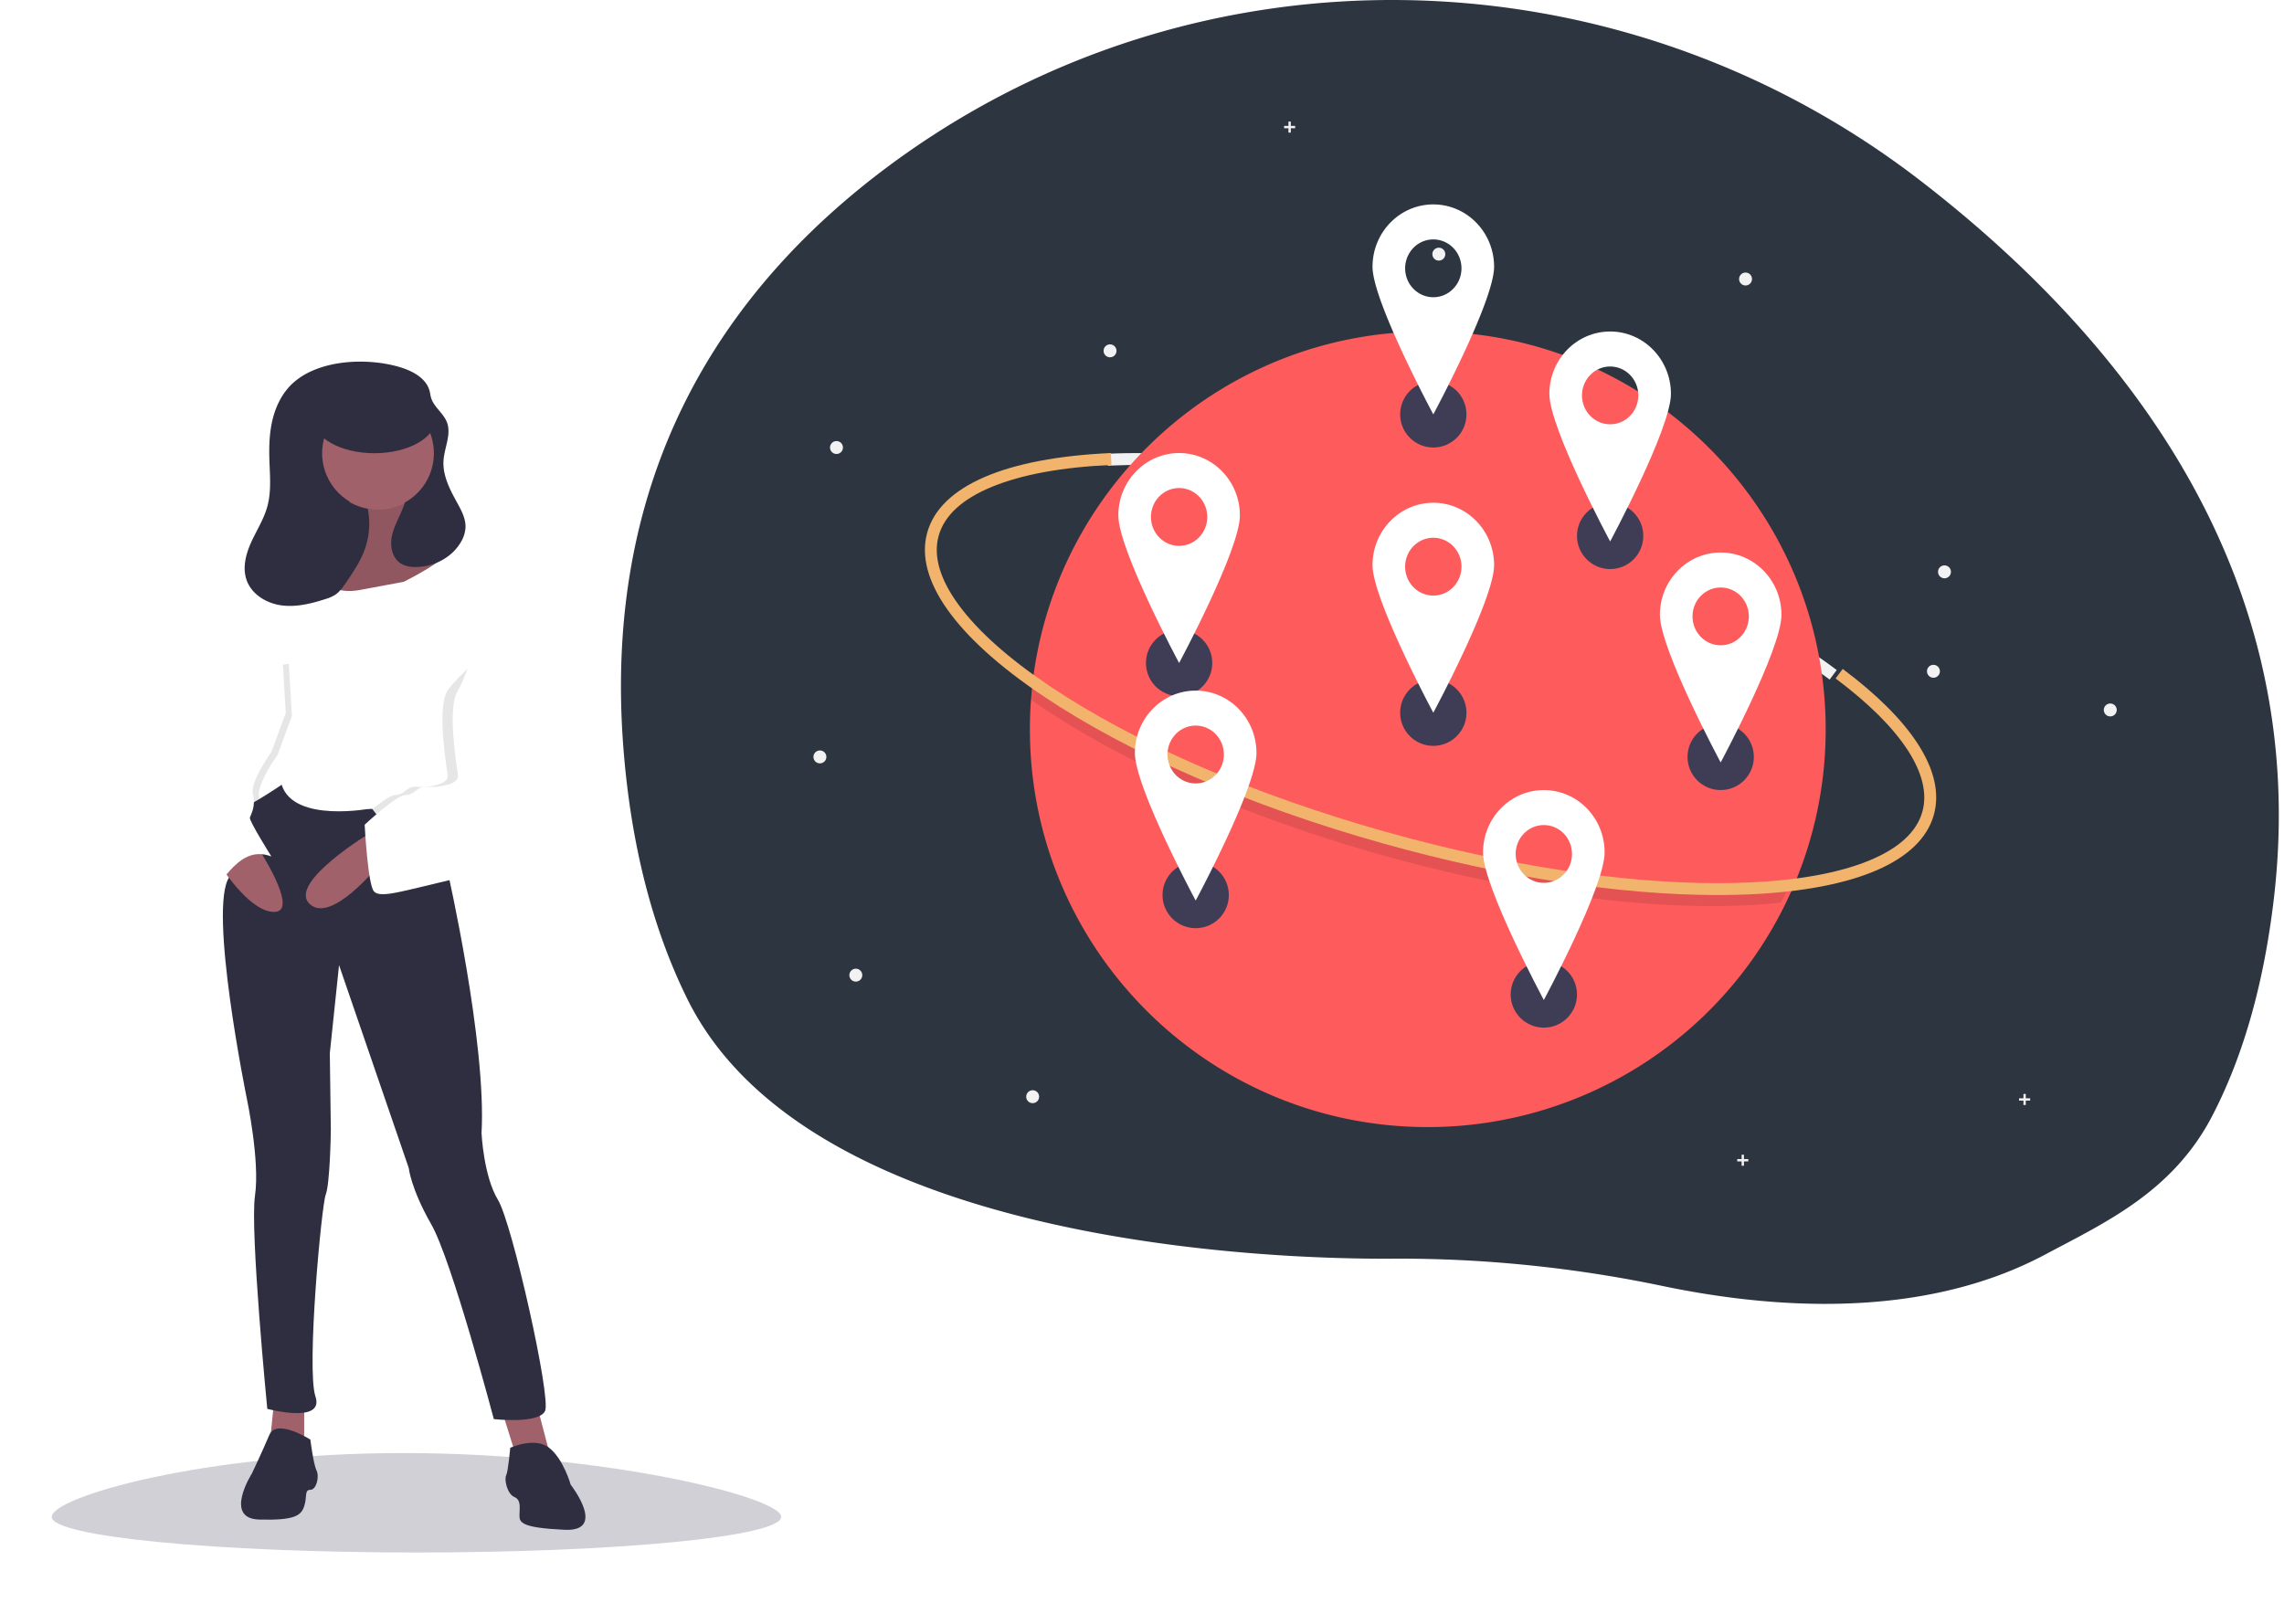 <svg xmlns="http://www.w3.org/2000/svg" width="353" height="251" viewBox="0 0 353 251">
    <defs>
        <filter id="a" width="126.6%" height="295.1%" x="-13.3%" y="-97.6%" filterUnits="objectBoundingBox">
            <feGaussianBlur in="SourceGraphic" stdDeviation="5"/>
        </filter>
    </defs>
    <g fill="none" fill-rule="nonzero" transform="translate(8)">
        <path fill="#2D3640" d="M343.448 138.782c-1.605 13.788-4.941 24.858-9.52 33.687-6.094 11.764-16.516 16.503-25.827 21.463a58.81 58.81 0 0 1-8.366 3.646c-16.942 5.894-35.904 4.33-50.799 1.219a199.8 199.8 0 0 0-31.712-4.02c-3.04-.137-6.084-.205-9.13-.204-4.699.006-89.288 1.616-109.883-40.18-5.085-10.31-8.57-22.904-9.822-38.256-3.543-43.402 15.93-71.907 41.05-90.539C176.957-9.647 242.09-8.168 288.908 28.005c31.185 24.095 60.383 60.562 54.54 110.777z"/>
        <g transform="translate(117.739 18.166)">
            <path fill="#F2F2F2" d="M157.037 86.888c-12.933-9.732-33.19-18.935-55.577-25.25-20.383-5.75-40.264-8.527-55.985-7.818l-.082-1.84c15.908-.717 35.995 2.083 56.56 7.884 22.596 6.374 43.073 15.686 56.18 25.549l-1.096 1.475z"/>
            <path fill="#FE5B5C" d="M156.425 94.575a61.272 61.272 0 0 1-6.218 26.974 61.5 61.5 0 0 1-55.277 34.52c-33.962 0-61.494-27.532-61.494-61.494 0-1.424.048-2.836.145-4.237.046-.712.106-1.42.179-2.125C36.943 57.24 63.117 33.08 94.93 33.08c33.962 0 61.495 27.533 61.495 61.495z"/>
            <path fill="#000" d="M150.446 119.39a57.656 57.656 0 0 1-.91 1.975c-1.79.197-3.673.34-5.65.43a111.37 111.37 0 0 1-5.042.11c-15.033 0-33.125-2.81-51.607-8.059-20.598-5.85-39.232-14.032-52.473-23.04-.45-.306-.893-.613-1.328-.921a56.03 56.03 0 0 1 .177-2.143 96.715 96.715 0 0 0 2.172 1.523c13.085 8.9 31.532 16.995 51.947 22.793 18.32 5.203 36.242 7.99 51.103 7.99 1.7 0 3.355-.036 4.969-.109 2.35-.108 4.564-.29 6.642-.55z" opacity=".1"/>
            <path fill="#F2B46D" d="M139.705 120.197c-15.057 0-33.18-2.783-51.694-7.98-20.631-5.79-39.298-13.891-52.56-22.81-13.54-9.104-19.89-18.075-17.878-25.26 2.01-7.186 12.09-11.546 28.383-12.277l.083 1.837c-7.609.341-13.81 1.474-18.43 3.366-4.609 1.887-7.39 4.434-8.269 7.57-.877 3.135.178 6.76 3.136 10.77 2.965 4.022 7.675 8.216 13.998 12.468 13.105 8.813 31.584 16.827 52.033 22.567 18.352 5.15 36.302 7.91 51.19 7.911 1.7 0 3.359-.036 4.976-.108 7.608-.342 13.809-1.474 18.429-3.366 4.61-1.888 7.391-4.434 8.269-7.57 1.576-5.63-3.187-12.947-13.41-20.6l1.1-1.473c5.26 3.939 9.155 7.821 11.574 11.539 2.594 3.986 3.436 7.697 2.504 11.03-2.011 7.185-12.092 11.545-28.384 12.276-1.64.074-3.326.11-5.05.11z"/>
            <circle cx="96.638" cy="21.123" r="1" fill="#F2F2F2"/>
            <circle cx="3.542" cy="51.016" r="1" fill="#F2F2F2"/>
            <circle cx=".98" cy="98.845" r="1" fill="#F2F2F2"/>
            <circle cx="144.04" cy="24.966" r="1" fill="#F2F2F2"/>
            <circle cx="200.411" cy="91.585" r="1" fill="#F2F2F2"/>
            <circle cx="174.788" cy="70.233" r="1" fill="#F2F2F2"/>
            <circle cx="45.82" cy="36.069" r="1" fill="#F2F2F2"/>
            <circle cx="173.08" cy="85.607" r="1" fill="#F2F2F2"/>
            <circle cx="6.532" cy="132.582" r="1" fill="#F2F2F2"/>
            <circle cx="33.863" cy="151.372" r="1" fill="#F2F2F2"/>
            <path fill="#F2F2F2" d="M74.432 1.298h-.673V.625h-.362v.673h-.673v.361h.673v.674h.362v-.674h.673zM144.468 161.013h-.674v-.673h-.361v.673h-.674v.362h.674v.673h.36v-.673h.675zM188.026 151.618h-.673v-.673h-.362v.673h-.673v.362h.673v.673h.362v-.673h.673z"/>
            <circle cx="95.784" cy="45.891" r="5.125" fill="#3F3D56"/>
            <circle cx="56.496" cy="84.326" r="5.125" fill="#3F3D56"/>
            <circle cx="112.866" cy="135.571" r="5.125" fill="#3F3D56"/>
            <circle cx="95.784" cy="92.012" r="5.125" fill="#3F3D56"/>
            <circle cx="59.058" cy="120.197" r="5.125" fill="#3F3D56"/>
            <circle cx="123.115" cy="64.681" r="5.125" fill="#3F3D56"/>
            <circle cx="140.197" cy="98.845" r="5.125" fill="#3F3D56"/>
            <circle cx="95.784" cy="69.806" r="6.833" fill="#FFF" fill-opacity="0"/>
            <path fill="#FFF" d="M95.784 59.557c-5.188 0-9.395 4.317-9.395 9.642 0 5.326 9.395 22.813 9.395 22.813s9.395-17.487 9.395-22.813c0-5.325-4.206-9.642-9.395-9.642zm0 14.346c-2.404 0-4.354-2-4.354-4.468s1.95-4.469 4.354-4.469c2.405 0 4.354 2 4.354 4.469a4.529 4.529 0 0 1-1.275 3.16 4.298 4.298 0 0 1-3.079 1.308z"/>
            <circle cx="59.058" cy="98.845" r="6.833" fill="#FFF" fill-opacity="0"/>
            <path fill="#FFF" d="M59.058 88.596c-5.188 0-9.395 4.317-9.395 9.643 0 5.325 9.395 22.813 9.395 22.813s9.395-17.488 9.395-22.813c0-5.326-4.206-9.643-9.395-9.643zm0 14.346c-2.404 0-4.354-2-4.354-4.468s1.95-4.469 4.354-4.469c2.405 0 4.354 2 4.354 4.469a4.529 4.529 0 0 1-1.275 3.16 4.298 4.298 0 0 1-3.079 1.308z"/>
            <circle cx="140.197" cy="77.493" r="6.833" fill="#FFF" fill-opacity="0"/>
            <path fill="#FFF" d="M140.197 67.244c-5.189 0-9.395 4.317-9.395 9.642 0 5.326 9.395 22.813 9.395 22.813s9.395-17.487 9.395-22.813c0-5.325-4.206-9.642-9.395-9.642zm0 14.346c-2.404 0-4.354-2-4.354-4.469 0-2.467 1.95-4.468 4.354-4.468 2.405 0 4.354 2 4.354 4.468s-1.95 4.469-4.354 4.469z"/>
            <circle cx="95.784" cy="23.685" r="6.833" fill="#FFF" fill-opacity="0"/>
            <path fill="#FFF" d="M95.784 13.436c-5.188 0-9.395 4.317-9.395 9.642 0 5.326 9.395 22.813 9.395 22.813s9.395-17.487 9.395-22.813c0-5.325-4.206-9.642-9.395-9.642zm0 14.346c-1.76 0-3.348-1.089-4.022-2.758a4.555 4.555 0 0 1 .944-4.87 4.273 4.273 0 0 1 4.744-.969c1.627.692 2.688 2.321 2.688 4.129 0 2.468-1.95 4.468-4.354 4.468z"/>
            <circle cx="112.866" cy="114.219" r="6.833" fill="#FFF" fill-opacity="0"/>
            <path fill="#FFF" d="M112.866 103.97c-5.189 0-9.395 4.317-9.395 9.642 0 5.326 9.395 22.813 9.395 22.813s9.395-17.487 9.395-22.813c0-5.325-4.206-9.642-9.395-9.642zm0 14.346c-2.404 0-4.354-2-4.354-4.469 0-2.467 1.95-4.468 4.354-4.468 2.405 0 4.354 2 4.354 4.468s-1.95 4.469-4.354 4.469z"/>
            <circle cx="56.496" cy="62.119" r="6.833" fill="#FFF" fill-opacity="0"/>
            <path fill="#FFF" d="M56.496 51.87c-5.189 0-9.395 4.317-9.395 9.643 0 5.325 9.395 22.813 9.395 22.813s9.395-17.488 9.395-22.813c0-5.326-4.206-9.643-9.395-9.643zm0 14.346c-2.405 0-4.354-2-4.354-4.468s1.95-4.469 4.354-4.469c2.405 0 4.354 2 4.354 4.469 0 2.468-1.95 4.468-4.354 4.468z"/>
            <circle cx="123.115" cy="42.475" r="6.833" fill="#FFF" fill-opacity="0"/>
            <path fill="#FFF" d="M123.115 33.08c-5.188 0-9.395 4.317-9.395 9.643 0 5.325 9.395 22.813 9.395 22.813s9.395-17.488 9.395-22.813c0-5.326-4.206-9.643-9.395-9.643zm0 14.346c-2.404 0-4.354-2-4.354-4.468s1.95-4.469 4.354-4.469c2.405 0 4.354 2 4.354 4.469 0 2.468-1.95 4.468-4.354 4.468z"/>
        </g>
        <path fill="#3F3D56" fill-opacity=".241" d="M112.74 234.493c0 3.041-25.238 5.507-56.37 5.507C25.238 240 0 237.534 0 234.493c0-3.041 23.204-9.867 54.336-9.867 31.132 0 58.404 6.826 58.404 9.867z" filter="url(#a)"/>
        <path fill="#2F2E41" d="M37.153 64.638h22.024v18.227H37.153z"/>
        <path fill="#A0616A" d="M74.977 217.161l1.9 7.288-5.069.792-2.376-7.605zM39.014 216.052v7.763h-5.386l.792-7.763z"/>
        <path fill="#2F2E41" d="M70.858 223.815s3.802-1.743 6.02 0c2.218 1.743 3.327 5.703 3.327 5.703s5.703 7.288-.95 6.971c-6.655-.317-6.972-1.109-6.972-2.218s.317-2.376-.792-2.852c-1.109-.475-1.584-2.693-1.267-3.327.317-.633.634-4.277.634-4.277zM39.965 222.548s-5.228-3.345-6.337-.722c-1.11 2.623-2.693 5.95-2.693 5.95s-4.436 6.97 1.109 7.129c5.544.158 6.495-.634 6.97-2.06.476-1.426 0-2.535.95-2.535.951 0 1.427-2.06.951-3.01-.475-.95-.95-4.752-.95-4.752z"/>
        <path fill="#A0616A" d="M55.015 75.371s-1.267 7.13 2.06 7.605c3.327.475 6.654 1.9 6.812 2.851.158.95-12.99 11.09-12.99 11.09l-8.08-2.535s-8.08-2.06-7.763-3.644c.317-1.584.95-3.802.95-3.802s9.189-1.9 9.347-4.752c.159-2.852 1.268-7.446 1.268-7.446l8.396.633z"/>
        <path fill="#000" d="M55.015 75.371s-1.267 7.13 2.06 7.605c3.327.475 6.654 1.9 6.812 2.851.158.95-12.99 11.09-12.99 11.09l-8.08-2.535s-8.08-2.06-7.763-3.644c.317-1.584.95-3.802.95-3.802s9.189-1.9 9.347-4.752c.159-2.852 1.268-7.446 1.268-7.446l8.396.633z" opacity=".1"/>
        <path fill="#2F2E41" d="M34.103 120.047s5.738 5.48 17.127 4.958c11.39-.522 10.439 3.438 10.439 3.438l-.475 6.337s6.02 26.457 5.228 40.399c0 0 .317 6.654 2.535 10.297 2.217 3.644 8.238 30.576 7.287 32.636-.95 2.06-7.921 1.267-7.921 1.267s-6.496-24.556-9.664-30.1c-3.169-5.545-3.485-8.714-3.485-8.714L44.4 149.197l-1.426 13.625s.158 10.772.158 11.723c0 .95-.158 8.555-.792 10.14-.633 1.583-3.01 26.931-1.584 31.209 1.426 4.277-7.446 1.9-7.446 1.9s-2.693-27.565-1.901-32.951c.792-5.387-1.267-15.05-1.267-15.05s-6.02-29.468-2.694-34.22c0 0 2.218-16.16 3.327-16.001l3.327.475z"/>
        <circle cx="50.5" cy="70.064" r="8.713" fill="#A0616A"/>
        <path fill="#FFF" d="M28.241 125.117c.162.484 2.052-.514 3.868-1.608 1.745-1.052 3.42-2.195 3.42-2.195 1.901 6.02 13.941 3.644 13.941 3.644l.086.119c.397.54 2.113 2.793 4.192 4.317 2.376 1.743 7.921-2.376 7.921-2.376s8.621-20.648 9.724-31.585c.242-2.407.122-4.344-.535-5.487-3.644-6.337-8.77-5.538-8.77-5.538-.852 2.226-7.707 5.538-7.707 5.538l-6.812 1.268c-6.812 1.267-8.872-5.862-8.872-5.862-1.9-.317-5.386 3.169-5.386 3.169-3.327.95-5.07 12.04-5.07 12.04s.332.412.848 1.07c.292.368.642.815 1.025 1.31l.409.53c1.757 2.29 3.976 5.302 4.53 6.595.951 2.218-.95 5.545-3.168 5.387-2.218-.159-3.96 8.713-3.644 9.664z"/>
        <path fill="#A0616A" d="M50.58 133.671s-7.447 9.348-10.774 6.02c-3.327-3.326 9.664-11.09 9.664-11.09l1.11 5.07zM31.727 130.82s6.495 9.822 2.851 10.139c-3.643.317-8.08-6.495-8.08-6.495l5.229-3.644z"/>
        <path fill="#2F2E41" d="M30.824 83.824c.836-1.844 1.959-3.574 2.494-5.527.642-2.34.392-4.817.315-7.242-.067-2.144.008-4.313.543-6.39.535-2.078 1.559-4.072 3.16-5.5 4.08-3.644 11.55-3.905 16.532-2.389 1.965.598 4.058 1.737 4.545 3.732.073.301.106.611.189.91.408 1.486 1.927 2.425 2.475 3.865.71 1.862-.384 3.886-.527 5.873-.167 2.32.974 4.512 2.098 6.548.668 1.21 1.363 2.5 1.296 3.881a4.903 4.903 0 0 1-.67 2.14c-1.349 2.402-4.1 3.856-6.854 3.928-.894.024-1.83-.099-2.567-.606-1.216-.837-1.572-2.523-1.319-3.978.254-1.455.992-2.77 1.57-4.129.178-.417.338-.84.486-1.269a8.714 8.714 0 1 0-5.748.975 11.804 11.804 0 0 1-.572 6.564c-.671 1.725-1.718 3.273-2.756 4.806-.496.732-1.013 1.485-1.756 1.965a6.23 6.23 0 0 1-1.496.638c-2.2.708-4.516 1.277-6.804.959-2.289-.318-4.555-1.699-5.335-3.874-.683-1.906-.135-4.036.701-5.88z"/>
        <ellipse cx="49.866" cy="64.678" fill="#2F2E41" rx="9.505" ry="5.386"/>
        <path fill="#000" d="M49.556 125.077c.397.54 2.113 2.793 4.192 4.317 2.376 1.743 7.921-2.376 7.921-2.376s8.621-20.648 9.724-31.585a48.932 48.932 0 0 0-2.12-5.328l1.822 7.366s-8.159 6.575-9.901 9.268c-1.743 2.694-.159 11.724 0 13.15.158 1.425-3.169 1.9-4.753 1.742-1.584-.158-1.901 1.268-3.327 1.268-.69 0-2.19 1.07-3.558 2.178z" opacity=".1"/>
        <path fill="#FFF" d="M68.481 90.105h2.377s5.861 11.882 5.228 25.348c-.634 13.466-7.13 18.852-14.575 20.595-7.446 1.743-10.773 2.851-11.724 1.743-.95-1.11-1.426-10.298-1.426-10.298s4.911-4.594 6.337-4.594c1.426 0 1.743-1.426 3.327-1.268 1.584.159 4.911-.317 4.753-1.742-.158-1.426-1.743-10.456 0-13.15 1.743-2.693 5.703-16.634 5.703-16.634z"/>
        <path fill="#000" d="M29.089 101.63c.292.37.642.816 1.025 1.312l-.922-1.906-.103.594zM28.241 125.117c.162.484 2.052-.514 3.868-1.608a5.824 5.824 0 0 0-.065-.294c-.476-1.9 2.851-6.495 2.851-6.495l2.218-6.02-.475-8.08-6.115.851c1.757 2.29 3.976 5.302 4.53 6.595.951 2.218-.95 5.545-3.168 5.387-2.218-.159-3.96 8.713-3.644 9.664z" opacity=".1"/>
        <path fill="#FFF" d="M31.41 97.392l-3.169 3.169s-2.218 12.832-2.218 13.624c0 .792-3.802 5.862-2.851 9.347.95 3.486 1.584 8.08.792 9.03-.792.951-1.901 3.644 0 4.912 1.901 1.267 4.277-7.288 9.98-5.07 0 0-3.485-5.545-3.326-6.02.158-.475.95-1.743.475-3.644-.475-1.9 2.852-6.495 2.852-6.495l2.218-6.02-.476-8.08-4.277-4.753z"/>
    </g>
</svg>
